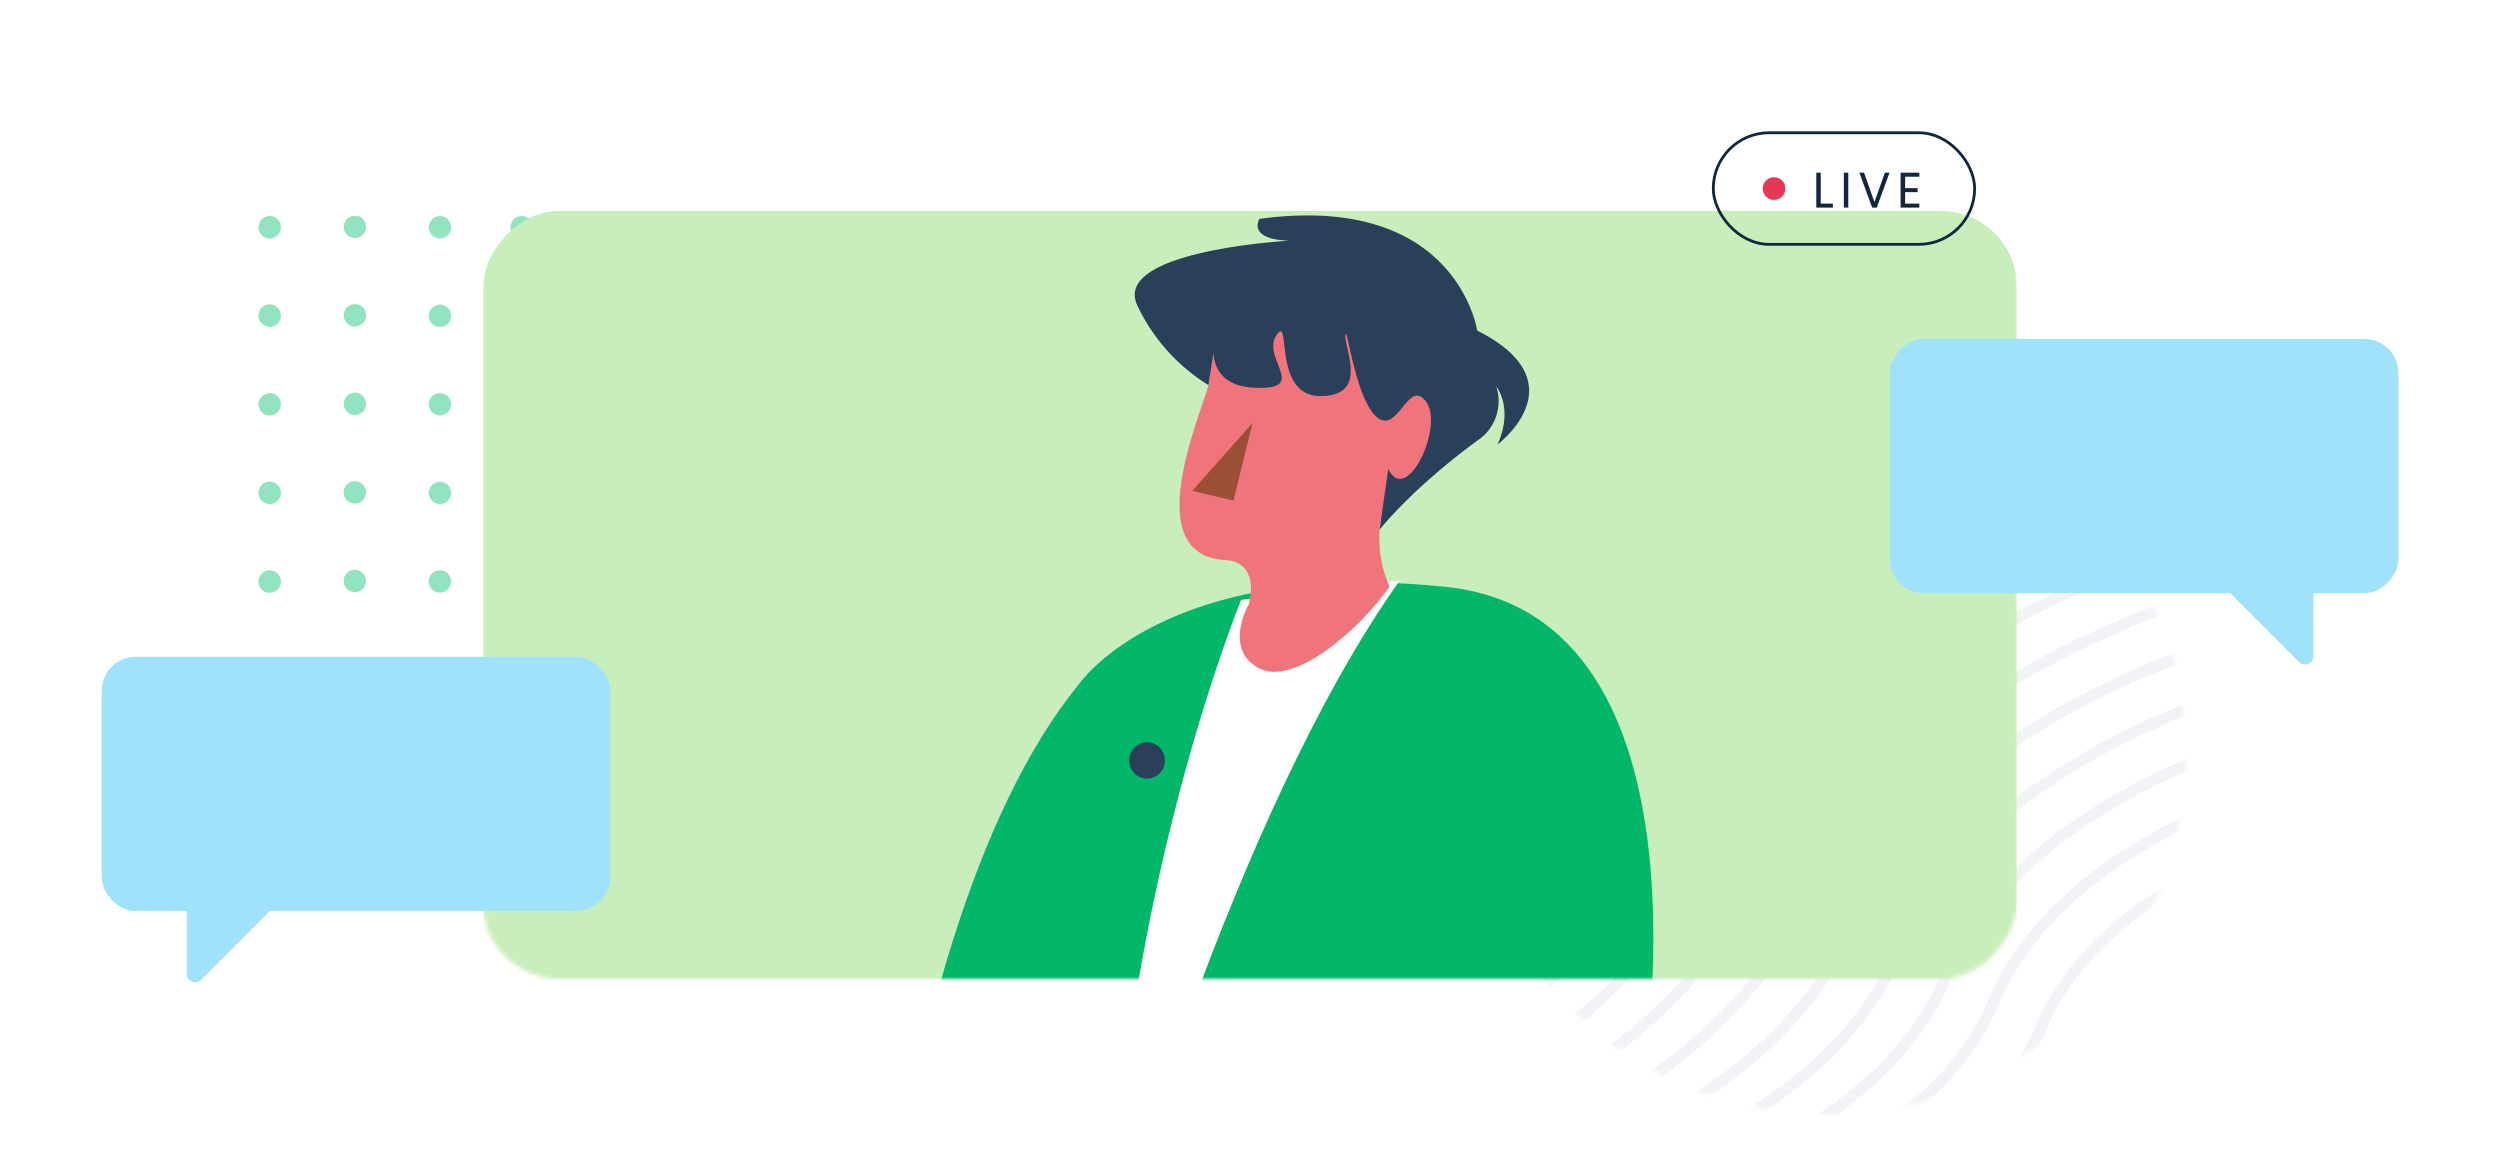 <svg width="590" height="276" fill="none" xmlns="http://www.w3.org/2000/svg"><g clip-path="url(#a)" fill="#92E4C1"><path d="M180.981 139.856a2.64 2.64 0 1 0 0-5.28 2.64 2.64 0 0 0 0 5.28ZM161.702 139.856a2.64 2.64 0 1 0 0-5.28 2.64 2.64 0 0 0 0 5.28ZM142.401 139.855a2.649 2.649 0 0 0 2.611-3.161 2.653 2.653 0 0 0-2.08-2.087 2.643 2.643 0 0 0-2.723 1.125 2.646 2.646 0 0 0 .325 3.343 2.65 2.65 0 0 0 1.867.78ZM123.111 139.855a2.645 2.645 0 0 0 2.449-1.636 2.648 2.648 0 0 0-.575-2.888 2.65 2.65 0 1 0-1.874 4.524ZM103.821 139.856a2.64 2.64 0 1 0 0-5.28 2.64 2.64 0 0 0 0 5.28ZM84.74 139.542a2.64 2.64 0 1 0-2.01-4.884 2.64 2.64 0 0 0 2.01 4.884ZM63.65 134.606a2.653 2.653 0 0 0-2.456 1.631 2.649 2.649 0 1 0 2.456-1.631ZM180.992 118.957a2.64 2.64 0 1 0 0-5.28 2.64 2.64 0 0 0 0 5.28ZM161.711 118.957a2.64 2.64 0 1 0 0-5.28 2.64 2.64 0 0 0 0 5.28ZM142.412 118.956a2.65 2.65 0 1 0 .018-5.3 2.65 2.65 0 0 0-.018 5.3ZM123.121 118.956a2.653 2.653 0 0 0 1.87-4.527 2.639 2.639 0 0 0-1.359-.723 2.649 2.649 0 0 0-3.161 2.61 2.641 2.641 0 0 0 2.65 2.64ZM103.831 118.957a2.64 2.64 0 1 0 0-5.28 2.64 2.64 0 0 0 0 5.28ZM84.75 118.651a2.64 2.64 0 1 0-2.01-4.884 2.64 2.64 0 0 0 2.01 4.884ZM63.65 118.956a2.655 2.655 0 0 0 2.45-1.638 2.652 2.652 0 0 0-1.94-3.612 2.65 2.65 0 0 0-3.16 2.61 2.635 2.635 0 0 0 .777 1.87 2.644 2.644 0 0 0 1.873.77ZM180.991 98.058a2.64 2.64 0 1 0 0-5.28 2.64 2.64 0 0 0 0 5.28ZM161.711 98.058a2.64 2.64 0 1 0 0-5.28 2.64 2.64 0 0 0 0 5.28ZM142.411 98.069a2.648 2.648 0 0 0 1.887-4.52 2.649 2.649 0 1 0-3.754 3.74 2.65 2.65 0 0 0 1.867.78ZM123.121 98.069a2.653 2.653 0 0 0 2.448-1.636 2.649 2.649 0 0 0-4.651-2.487 2.652 2.652 0 0 0 1.189 3.921c.322.133.666.202 1.014.202ZM103.831 98.058a2.64 2.64 0 1 0 0-5.28 2.64 2.64 0 0 0 0 5.28ZM84.75 97.76a2.64 2.64 0 1 0-2.009-4.884 2.64 2.64 0 0 0 2.008 4.883ZM63.65 98.069a2.65 2.65 0 1 0 0-5.3 2.65 2.65 0 0 0 0 5.3ZM180.992 77.17a2.64 2.64 0 1 0 0-5.28 2.64 2.64 0 0 0 0 5.28ZM161.711 77.17a2.64 2.64 0 1 0 0-5.28 2.64 2.64 0 0 0 0 5.28ZM142.412 77.138a2.653 2.653 0 0 0 2.456-1.63 2.648 2.648 0 0 0-1.932-3.62 2.649 2.649 0 1 0-.524 5.25ZM123.121 77.138a2.654 2.654 0 0 0 2.449-1.638 2.645 2.645 0 0 0-.579-2.889 2.645 2.645 0 0 0-2.891-.568 2.65 2.65 0 0 0-1.629 2.455 2.646 2.646 0 0 0 1.637 2.442c.321.132.666.2 1.013.198ZM103.831 77.17a2.64 2.64 0 1 0 0-5.28 2.64 2.64 0 0 0 0 5.28ZM84.75 76.868a2.64 2.64 0 1 0-2.008-4.883 2.64 2.64 0 0 0 2.008 4.883ZM63.65 77.138a2.65 2.65 0 1 0-2.65-2.64 2.64 2.64 0 0 0 2.65 2.64ZM180.991 56.28a2.64 2.64 0 1 0 0-5.28 2.64 2.64 0 0 0 0 5.28ZM161.711 56.28a2.64 2.64 0 1 0 0-5.28 2.64 2.64 0 0 0 0 5.28ZM142.411 56.29a2.648 2.648 0 0 0 1.887-4.52 2.649 2.649 0 1 0-1.887 4.52ZM123.121 56.29a2.653 2.653 0 0 0 2.448-1.636 2.649 2.649 0 1 0-2.448 1.636ZM103.831 56.28a2.64 2.64 0 1 0 0-5.28 2.64 2.64 0 0 0 0 5.28ZM84.75 55.977a2.64 2.64 0 1 0-2.009-4.883 2.64 2.64 0 0 0 2.008 4.883ZM63.65 56.29a2.65 2.65 0 1 0 0-5.3 2.65 2.65 0 0 0 0 5.3Z"/></g><mask id="b" style="mask-type:alpha" maskUnits="userSpaceOnUse" x="345" y="93" width="171" height="170"><circle cx="430.871" cy="178" r="83.828" transform="rotate(-180 430.871 178)" fill="#C4C4C4" stroke="#F8BB54" stroke-width="2.345"/></mask><g mask="url(#b)" stroke="#6E84A3" stroke-opacity=".1" stroke-width="2.636" stroke-miterlimit="10"><path d="M565.269 227.353s-39.581 7.332-49.793 32.994c-9.767 24.599-49.999 31.212-49.999 31.212"/><path d="M565.269 215.019s-48.56 8.462-61.068 39.435c-11.926 29.567-61.239 37.105-61.239 37.105"/><path d="M565.269 202.65s-57.504 9.628-72.308 45.842c-14.119 34.638-72.514 43.067-72.514 43.067"/><path d="M565.269 190.316s-66.482 10.758-83.583 52.283c-16.278 39.606-83.754 48.96-83.754 48.96"/><path d="M565.269 177.982s-75.461 11.889-94.857 58.69c-18.437 44.608-94.961 54.887-94.961 54.887"/><path d="M565.269 165.614s-84.405 13.019-106.098 65.131c-20.664 49.644-106.235 60.814-106.235 60.814"/><path d="M565.269 153.28s-93.384 14.184-117.372 71.537c-22.824 54.647-117.476 66.742-117.476 66.742"/><path d="M565.269 140.946s-102.363 15.314-128.613 77.978c-25.016 59.615-128.75 72.635-128.75 72.635"/><path d="M565.269 128.577s-111.307 16.445-139.887 84.386c-27.176 64.686-139.957 78.596-139.957 78.596"/><path d="M565.269 116.244s-120.285 17.575-151.128 90.792c-29.369 69.688-151.231 84.523-151.231 84.523"/><path d="M565.269 103.875s-129.264 18.741-162.403 97.234c-31.527 74.689-162.47 90.45-162.47 90.45"/><path d="M565.269 91.54s-138.208 19.872-173.643 103.641c-33.721 79.727-173.745 96.378-173.745 96.378"/><path d="M565.269 79.208s-147.187 21.001-184.917 110.08c-35.88 84.694-184.986 102.271-184.986 102.271"/><path d="M565.269 66.84S409.104 89.004 369.077 183.326c-38.039 89.73-196.192 108.232-196.192 108.232"/><path d="M565.269 54.504s-165.11 23.298-207.432 122.93C317.604 272.167 150.37 291.559 150.37 291.559"/><path d="M565.269 42.169S391.181 66.598 346.562 171.507c-42.391 99.735-218.707 120.052-218.707 120.052"/><path d="M565.269 29.8S382.202 55.361 335.322 165.58c-44.585 104.738-229.982 125.98-229.982 125.98"/><path d="M565.269 17.468S373.258 44.19 324.047 159.652C277.304 269.426 82.859 291.559 82.859 291.559"/></g><g filter="url(#c)"><mask id="d" style="mask-type:alpha" maskUnits="userSpaceOnUse" x="114" y="19" width="362" height="200"><rect width="362" height="200" rx="17.971" transform="matrix(-1 0 0 1 476 19)" fill="#12263F"/></mask><g mask="url(#d)"><g filter="url(#e)"><rect width="362" height="200" rx="17.971" transform="matrix(-1 0 0 1 476 19)" fill="#C8EEBB"/></g><path d="M387.294 245.668s-16.864 88.215-12.4 118.017c0 0-150.569 56.137-114.61-73.332 0 0-6.749 85.921-59.555 79.058 0 0 3.366-158.115 53.94-219.996 0 0 20.212-29.784 86.515-22.921 66.304 6.864 46.11 119.174 46.11 119.174Z" fill="#02B868"/><path d="m330.361 124.977-37.465 4.588s-28.467 69.502-30.716 154.286c0 0 28.484-103.117 68.181-158.874Z" fill="#fff"/><path d="M270.7 171.758c-2.328 0-4.216-1.925-4.216-4.299 0-2.374 1.888-4.299 4.216-4.299 2.329 0 4.216 1.925 4.216 4.299 0 2.374-1.887 4.299-4.216 4.299Z" fill="#2A3F59"/><path d="M294.756 130.486s-6.164 10.603 2.25 15.172c8.414 4.57 24.162-9.446 30.911-19.181 0 0-5.616-11.452.283-22.632 0 0 38.971-21.675-6.749-45.553-45.72-23.878-33.993 12.644-36.243 20.627-2.25 7.984-16.297 40.116 3.933 41.254 0 0 8.095-.289 5.615 10.313Z" fill="#F0747C"/><path d="M325.579 113.02s7.581-9.753 23.311-21.204a10.987 10.987 0 0 0 4.201-5.597c.762-2.284.767-4.76.015-7.047 0 0 4.216 5.166.284 13.745 0 0 19.663-14.594-4.783-26.912 0 0-4.765-32.656-51.371-26.353 0 0-3.082 4.859 7.086 5.148 0 0-41.858 2.294-35.96 15.19 3.684 7.842 9.54 14.41 16.846 18.893L287.458 64s-5.615 14.594 8.149 15.461c13.763.867 1.966-6.882 5.615-12.318 3.649-5.437-1.116 14.323 10.398 14.323s5.615-11.162 5.899-14.323c.283-3.161 2.25 14.612 7.298 19.2 5.049 4.587 7.599-9.465 11.798-3.45 4.198 6.015-4.765 24.636-8.981 15.768l-2.055 14.359Z" fill="#2A3F59"/><path d="m295.606 87.806-4.499 18.333-9.743-2.294 14.242-16.04Z" fill="#9B4F35"/></g></g><g filter="url(#f)" fill="#A0E1FC"><rect width="120" height="60" rx="8" transform="matrix(-1 0 0 1 566 68)"/><path d="M545.969 117a2 2 0 0 0-2-2h-25.808c-1.782 0-2.675 2.154-1.415 3.414l25.809 25.808c1.259 1.26 3.414.368 3.414-1.414V117Z"/></g><g filter="url(#g)" fill="#A0E1FC"><rect x="24" y="143" width="120" height="60" rx="8"/><path d="M44.031 192a2 2 0 0 1 2-2H71.84c1.782 0 2.675 2.154 1.415 3.414l-25.809 25.808c-1.26 1.26-3.414.368-3.414-1.414V192Z"/></g><circle cx="418.675" cy="44.5" r="2.675" fill="#E63757"/><path d="M429.693 48.045h2.866V49h-3.914v-8.25h1.048v7.295Zm5.455.955v-8.25h1.048V49h-1.048Zm9.678-8.25h1.108L442.91 49h-1.078l-3.023-8.25h1.101l2.461 6.938 2.455-6.938Zm8.138.955h-3.352v2.701h2.954v.944h-2.954v2.695h3.352V49h-4.424v-8.25h4.424v.955Z" fill="#12263F"/><rect x="404.334" y="31.334" width="61.681" height="26.331" rx="13.166" stroke="#12263F" stroke-width=".669"/><defs><filter id="c" x="90" y="7" width="410" height="248" filterUnits="userSpaceOnUse" color-interpolation-filters="sRGB"><feFlood flood-opacity="0" result="BackgroundImageFix"/><feColorMatrix in="SourceAlpha" values="0 0 0 0 0 0 0 0 0 0 0 0 0 0 0 0 0 0 127 0" result="hardAlpha"/><feOffset dy="12"/><feGaussianBlur stdDeviation="12"/><feColorMatrix values="0 0 0 0 0.071 0 0 0 0 0.149 0 0 0 0 0.247 0 0 0 0.08 0"/><feBlend in2="BackgroundImageFix" result="effect1_dropShadow_7782_116035"/><feBlend in="SourceGraphic" in2="effect1_dropShadow_7782_116035" result="shape"/></filter><filter id="e" x="76.435" y=".217" width="437.13" height="275.13" filterUnits="userSpaceOnUse" color-interpolation-filters="sRGB"><feFlood flood-opacity="0" result="BackgroundImageFix"/><feColorMatrix in="SourceAlpha" values="0 0 0 0 0 0 0 0 0 0 0 0 0 0 0 0 0 0 127 0" result="hardAlpha"/><feOffset dy="18.782"/><feGaussianBlur stdDeviation="18.782"/><feColorMatrix values="0 0 0 0 0.071 0 0 0 0 0.149 0 0 0 0 0.247 0 0 0 0.08 0"/><feBlend in2="BackgroundImageFix" result="effect1_dropShadow_7782_116035"/><feBlend in="SourceGraphic" in2="effect1_dropShadow_7782_116035" result="shape"/></filter><filter id="f" x="422" y="56" width="168" height="124.812" filterUnits="userSpaceOnUse" color-interpolation-filters="sRGB"><feFlood flood-opacity="0" result="BackgroundImageFix"/><feColorMatrix in="SourceAlpha" values="0 0 0 0 0 0 0 0 0 0 0 0 0 0 0 0 0 0 127 0" result="hardAlpha"/><feOffset dy="12"/><feGaussianBlur stdDeviation="12"/><feColorMatrix values="0 0 0 0 0.071 0 0 0 0 0.149 0 0 0 0 0.247 0 0 0 0.08 0"/><feBlend in2="BackgroundImageFix" result="effect1_dropShadow_7782_116035"/><feBlend in="SourceGraphic" in2="effect1_dropShadow_7782_116035" result="shape"/></filter><filter id="g" x="0" y="131" width="168" height="124.812" filterUnits="userSpaceOnUse" color-interpolation-filters="sRGB"><feFlood flood-opacity="0" result="BackgroundImageFix"/><feColorMatrix in="SourceAlpha" values="0 0 0 0 0 0 0 0 0 0 0 0 0 0 0 0 0 0 127 0" result="hardAlpha"/><feOffset dy="12"/><feGaussianBlur stdDeviation="12"/><feColorMatrix values="0 0 0 0 0.071 0 0 0 0 0.149 0 0 0 0 0.247 0 0 0 0.08 0"/><feBlend in2="BackgroundImageFix" result="effect1_dropShadow_7782_116035"/><feBlend in="SourceGraphic" in2="effect1_dropShadow_7782_116035" result="shape"/></filter><clipPath id="a"><path fill="#fff" transform="translate(61 51)" d="M0 0h148.89v90.91H0z"/></clipPath></defs></svg>
